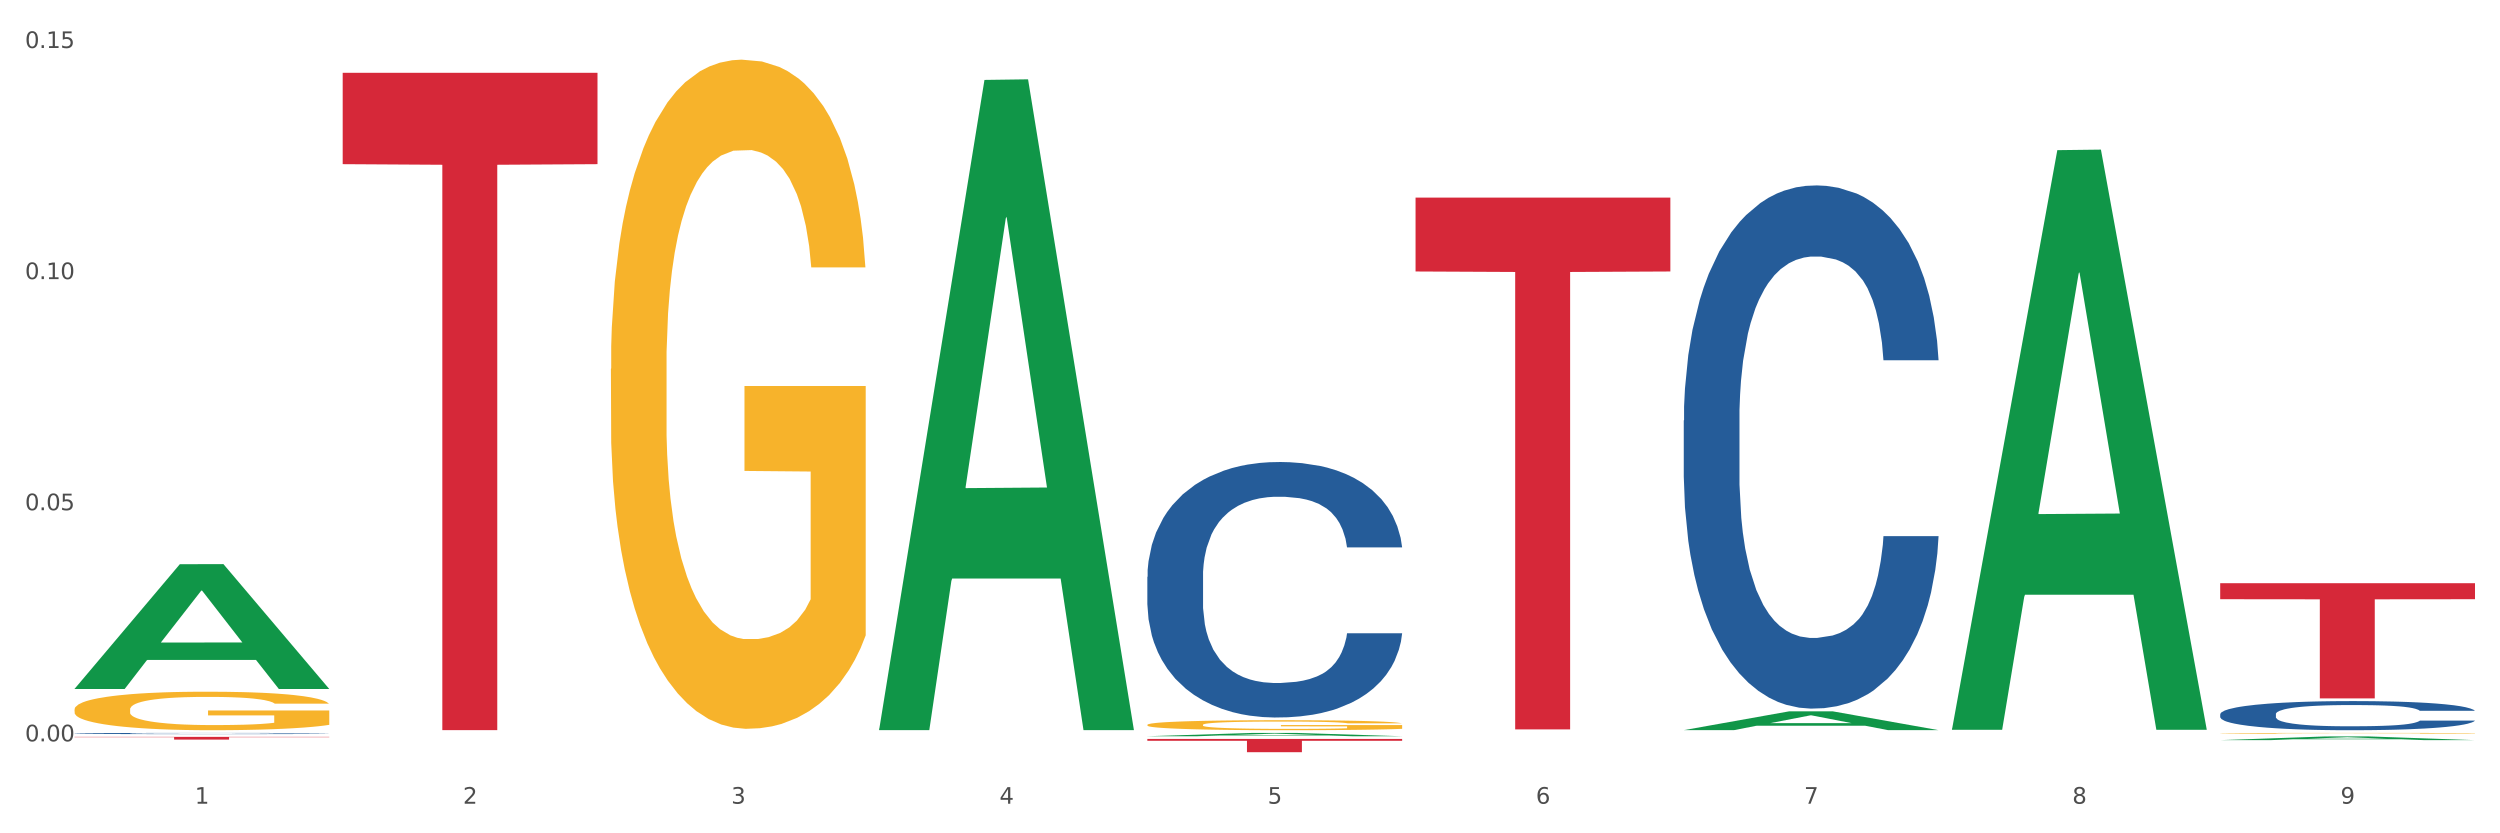<?xml version="1.0" encoding="utf-8" standalone="no"?>
<!DOCTYPE svg PUBLIC "-//W3C//DTD SVG 1.1//EN"
  "http://www.w3.org/Graphics/SVG/1.1/DTD/svg11.dtd">
<svg xmlns:xlink="http://www.w3.org/1999/xlink" width="1080pt" height="360pt" viewBox="0 0 1080 360" xmlns="http://www.w3.org/2000/svg" version="1.1">
 <rect x="0" y="0" width="1080" height="360" fill="#333333" stroke="none"/>
 <defs>
  <style type="text/css">*{stroke-linejoin: round; stroke-linecap: butt}</style>
 </defs>
 <g id="figure_1">
  <g id="patch_1">
   <path d="M 0 360 
L 1080 360 
L 1080 0 
L 0 0 
z
" style="fill: #ffffff; stroke: #ffffff; stroke-linejoin: miter"/>
  </g>
  <g id="axes_1">
   <g id="matplotlib.axis_1">
    <g id="xtick_1">
     <g id="text_1">
      <!-- 1 -->
      <g style="fill: #4d4d4d" transform="translate(84.159 347.204) scale(0.096 -0.096)">
       <defs>
        <path id="DejaVuSans-31" d="M 794 531 
L 1825 531 
L 1825 4091 
L 703 3866 
L 703 4441 
L 1819 4666 
L 2450 4666 
L 2450 531 
L 3481 531 
L 3481 0 
L 794 0 
L 794 531 
z
" transform="scale(0.016)"/>
       </defs>
       <use xlink:href="#DejaVuSans-31"/>
      </g>
     </g>
    </g>
    <g id="xtick_2">
     <g id="text_2">
      <!-- 2 -->
      <g style="fill: #4d4d4d" transform="translate(200.027 347.204) scale(0.096 -0.096)">
       <defs>
        <path id="DejaVuSans-32" d="M 1228 531 
L 3431 531 
L 3431 0 
L 469 0 
L 469 531 
Q 828 903 1448 1529 
Q 2069 2156 2228 2338 
Q 2531 2678 2651 2914 
Q 2772 3150 2772 3378 
Q 2772 3750 2511 3984 
Q 2250 4219 1831 4219 
Q 1534 4219 1204 4116 
Q 875 4013 500 3803 
L 500 4441 
Q 881 4594 1212 4672 
Q 1544 4750 1819 4750 
Q 2544 4750 2975 4387 
Q 3406 4025 3406 3419 
Q 3406 3131 3298 2873 
Q 3191 2616 2906 2266 
Q 2828 2175 2409 1742 
Q 1991 1309 1228 531 
z
" transform="scale(0.016)"/>
       </defs>
       <use xlink:href="#DejaVuSans-32"/>
      </g>
     </g>
    </g>
    <g id="xtick_3">
     <g id="text_3">
      <!-- 3 -->
      <g style="fill: #4d4d4d" transform="translate(315.896 347.204) scale(0.096 -0.096)">
       <defs>
        <path id="DejaVuSans-33" d="M 2597 2516 
Q 3050 2419 3304 2112 
Q 3559 1806 3559 1356 
Q 3559 666 3084 287 
Q 2609 -91 1734 -91 
Q 1441 -91 1130 -33 
Q 819 25 488 141 
L 488 750 
Q 750 597 1062 519 
Q 1375 441 1716 441 
Q 2309 441 2620 675 
Q 2931 909 2931 1356 
Q 2931 1769 2642 2001 
Q 2353 2234 1838 2234 
L 1294 2234 
L 1294 2753 
L 1863 2753 
Q 2328 2753 2575 2939 
Q 2822 3125 2822 3475 
Q 2822 3834 2567 4026 
Q 2313 4219 1838 4219 
Q 1578 4219 1281 4162 
Q 984 4106 628 3988 
L 628 4550 
Q 988 4650 1302 4700 
Q 1616 4750 1894 4750 
Q 2613 4750 3031 4423 
Q 3450 4097 3450 3541 
Q 3450 3153 3228 2886 
Q 3006 2619 2597 2516 
z
" transform="scale(0.016)"/>
       </defs>
       <use xlink:href="#DejaVuSans-33"/>
      </g>
     </g>
    </g>
    <g id="xtick_4">
     <g id="text_4">
      <!-- 4 -->
      <g style="fill: #4d4d4d" transform="translate(431.765 347.204) scale(0.096 -0.096)">
       <defs>
        <path id="DejaVuSans-34" d="M 2419 4116 
L 825 1625 
L 2419 1625 
L 2419 4116 
z
M 2253 4666 
L 3047 4666 
L 3047 1625 
L 3713 1625 
L 3713 1100 
L 3047 1100 
L 3047 0 
L 2419 0 
L 2419 1100 
L 313 1100 
L 313 1709 
L 2253 4666 
z
" transform="scale(0.016)"/>
       </defs>
       <use xlink:href="#DejaVuSans-34"/>
      </g>
     </g>
    </g>
    <g id="xtick_5">
     <g id="text_5">
      <!-- 5 -->
      <g style="fill: #4d4d4d" transform="translate(547.634 347.204) scale(0.096 -0.096)">
       <defs>
        <path id="DejaVuSans-35" d="M 691 4666 
L 3169 4666 
L 3169 4134 
L 1269 4134 
L 1269 2991 
Q 1406 3038 1543 3061 
Q 1681 3084 1819 3084 
Q 2600 3084 3056 2656 
Q 3513 2228 3513 1497 
Q 3513 744 3044 326 
Q 2575 -91 1722 -91 
Q 1428 -91 1123 -41 
Q 819 9 494 109 
L 494 744 
Q 775 591 1075 516 
Q 1375 441 1709 441 
Q 2250 441 2565 725 
Q 2881 1009 2881 1497 
Q 2881 1984 2565 2268 
Q 2250 2553 1709 2553 
Q 1456 2553 1204 2497 
Q 953 2441 691 2322 
L 691 4666 
z
" transform="scale(0.016)"/>
       </defs>
       <use xlink:href="#DejaVuSans-35"/>
      </g>
     </g>
    </g>
    <g id="xtick_6">
     <g id="text_6">
      <!-- 6 -->
      <g style="fill: #4d4d4d" transform="translate(663.502 347.204) scale(0.096 -0.096)">
       <defs>
        <path id="DejaVuSans-36" d="M 2113 2584 
Q 1688 2584 1439 2293 
Q 1191 2003 1191 1497 
Q 1191 994 1439 701 
Q 1688 409 2113 409 
Q 2538 409 2786 701 
Q 3034 994 3034 1497 
Q 3034 2003 2786 2293 
Q 2538 2584 2113 2584 
z
M 3366 4563 
L 3366 3988 
Q 3128 4100 2886 4159 
Q 2644 4219 2406 4219 
Q 1781 4219 1451 3797 
Q 1122 3375 1075 2522 
Q 1259 2794 1537 2939 
Q 1816 3084 2150 3084 
Q 2853 3084 3261 2657 
Q 3669 2231 3669 1497 
Q 3669 778 3244 343 
Q 2819 -91 2113 -91 
Q 1303 -91 875 529 
Q 447 1150 447 2328 
Q 447 3434 972 4092 
Q 1497 4750 2381 4750 
Q 2619 4750 2861 4703 
Q 3103 4656 3366 4563 
z
" transform="scale(0.016)"/>
       </defs>
       <use xlink:href="#DejaVuSans-36"/>
      </g>
     </g>
    </g>
    <g id="xtick_7">
     <g id="text_7">
      <!-- 7 -->
      <g style="fill: #4d4d4d" transform="translate(779.371 347.204) scale(0.096 -0.096)">
       <defs>
        <path id="DejaVuSans-37" d="M 525 4666 
L 3525 4666 
L 3525 4397 
L 1831 0 
L 1172 0 
L 2766 4134 
L 525 4134 
L 525 4666 
z
" transform="scale(0.016)"/>
       </defs>
       <use xlink:href="#DejaVuSans-37"/>
      </g>
     </g>
    </g>
    <g id="xtick_8">
     <g id="text_8">
      <!-- 8 -->
      <g style="fill: #4d4d4d" transform="translate(895.24 347.204) scale(0.096 -0.096)">
       <defs>
        <path id="DejaVuSans-38" d="M 2034 2216 
Q 1584 2216 1326 1975 
Q 1069 1734 1069 1313 
Q 1069 891 1326 650 
Q 1584 409 2034 409 
Q 2484 409 2743 651 
Q 3003 894 3003 1313 
Q 3003 1734 2745 1975 
Q 2488 2216 2034 2216 
z
M 1403 2484 
Q 997 2584 770 2862 
Q 544 3141 544 3541 
Q 544 4100 942 4425 
Q 1341 4750 2034 4750 
Q 2731 4750 3128 4425 
Q 3525 4100 3525 3541 
Q 3525 3141 3298 2862 
Q 3072 2584 2669 2484 
Q 3125 2378 3379 2068 
Q 3634 1759 3634 1313 
Q 3634 634 3220 271 
Q 2806 -91 2034 -91 
Q 1263 -91 848 271 
Q 434 634 434 1313 
Q 434 1759 690 2068 
Q 947 2378 1403 2484 
z
M 1172 3481 
Q 1172 3119 1398 2916 
Q 1625 2713 2034 2713 
Q 2441 2713 2670 2916 
Q 2900 3119 2900 3481 
Q 2900 3844 2670 4047 
Q 2441 4250 2034 4250 
Q 1625 4250 1398 4047 
Q 1172 3844 1172 3481 
z
" transform="scale(0.016)"/>
       </defs>
       <use xlink:href="#DejaVuSans-38"/>
      </g>
     </g>
    </g>
    <g id="xtick_9">
     <g id="text_9">
      <!-- 9 -->
      <g style="fill: #4d4d4d" transform="translate(1011.108 347.204) scale(0.096 -0.096)">
       <defs>
        <path id="DejaVuSans-39" d="M 703 97 
L 703 672 
Q 941 559 1184 500 
Q 1428 441 1663 441 
Q 2288 441 2617 861 
Q 2947 1281 2994 2138 
Q 2813 1869 2534 1725 
Q 2256 1581 1919 1581 
Q 1219 1581 811 2004 
Q 403 2428 403 3163 
Q 403 3881 828 4315 
Q 1253 4750 1959 4750 
Q 2769 4750 3195 4129 
Q 3622 3509 3622 2328 
Q 3622 1225 3098 567 
Q 2575 -91 1691 -91 
Q 1453 -91 1209 -44 
Q 966 3 703 97 
z
M 1959 2075 
Q 2384 2075 2632 2365 
Q 2881 2656 2881 3163 
Q 2881 3666 2632 3958 
Q 2384 4250 1959 4250 
Q 1534 4250 1286 3958 
Q 1038 3666 1038 3163 
Q 1038 2656 1286 2365 
Q 1534 2075 1959 2075 
z
" transform="scale(0.016)"/>
       </defs>
       <use xlink:href="#DejaVuSans-39"/>
      </g>
     </g>
    </g>
    <g id="xtick_10"/>
    <g id="xtick_11"/>
    <g id="xtick_12"/>
    <g id="xtick_13"/>
    <g id="xtick_14"/>
    <g id="xtick_15"/>
    <g id="xtick_16"/>
    <g id="xtick_17"/>
   </g>
   <g id="matplotlib.axis_2">
    <g id="ytick_1">
     <g id="text_10">
      <!-- 0.00 -->
      <g style="fill: #4d4d4d" transform="translate(10.8 320.267) scale(0.096 -0.096)">
       <defs>
        <path id="DejaVuSans-30" d="M 2034 4250 
Q 1547 4250 1301 3770 
Q 1056 3291 1056 2328 
Q 1056 1369 1301 889 
Q 1547 409 2034 409 
Q 2525 409 2770 889 
Q 3016 1369 3016 2328 
Q 3016 3291 2770 3770 
Q 2525 4250 2034 4250 
z
M 2034 4750 
Q 2819 4750 3233 4129 
Q 3647 3509 3647 2328 
Q 3647 1150 3233 529 
Q 2819 -91 2034 -91 
Q 1250 -91 836 529 
Q 422 1150 422 2328 
Q 422 3509 836 4129 
Q 1250 4750 2034 4750 
z
" transform="scale(0.016)"/>
        <path id="DejaVuSans-2e" d="M 684 794 
L 1344 794 
L 1344 0 
L 684 0 
L 684 794 
z
" transform="scale(0.016)"/>
       </defs>
       <use xlink:href="#DejaVuSans-30"/>
       <use xlink:href="#DejaVuSans-2e" transform="translate(63.623 0)"/>
       <use xlink:href="#DejaVuSans-30" transform="translate(95.41 0)"/>
       <use xlink:href="#DejaVuSans-30" transform="translate(159.033 0)"/>
      </g>
     </g>
    </g>
    <g id="ytick_2">
     <g id="text_11">
      <!-- 0.05 -->
      <g style="fill: #4d4d4d" transform="translate(10.8 220.424) scale(0.096 -0.096)">
       <use xlink:href="#DejaVuSans-30"/>
       <use xlink:href="#DejaVuSans-2e" transform="translate(63.623 0)"/>
       <use xlink:href="#DejaVuSans-30" transform="translate(95.41 0)"/>
       <use xlink:href="#DejaVuSans-35" transform="translate(159.033 0)"/>
      </g>
     </g>
    </g>
    <g id="ytick_3">
     <g id="text_12">
      <!-- 0.10 -->
      <g style="fill: #4d4d4d" transform="translate(10.8 120.582) scale(0.096 -0.096)">
       <use xlink:href="#DejaVuSans-30"/>
       <use xlink:href="#DejaVuSans-2e" transform="translate(63.623 0)"/>
       <use xlink:href="#DejaVuSans-31" transform="translate(95.41 0)"/>
       <use xlink:href="#DejaVuSans-30" transform="translate(159.033 0)"/>
      </g>
     </g>
    </g>
    <g id="ytick_4">
     <g id="text_13">
      <!-- 0.15 -->
      <g style="fill: #4d4d4d" transform="translate(10.8 20.739) scale(0.096 -0.096)">
       <use xlink:href="#DejaVuSans-30"/>
       <use xlink:href="#DejaVuSans-2e" transform="translate(63.623 0)"/>
       <use xlink:href="#DejaVuSans-31" transform="translate(95.41 0)"/>
       <use xlink:href="#DejaVuSans-35" transform="translate(159.033 0)"/>
      </g>
     </g>
    </g>
    <g id="ytick_5"/>
    <g id="ytick_6"/>
    <g id="ytick_7"/>
   </g>
   <g id="PolyCollection_1">
    <path d="M 32.175 297.55 
L 32.288 297.499 
L 77.68 243.74 
L 96.518 243.69 
L 142.25 297.651 
L 120.462 297.651 
L 110.589 285.086 
L 63.722 285.086 
L 63.382 285.288 
L 53.85 297.651 
L 32.175 297.651 
L 32.175 297.55 
L 69.623 277.587 
L 104.689 277.536 
L 87.326 255.191 
L 87.099 255.09 
L 86.872 255.242 
L 69.51 277.536 
L 69.623 277.587 
L 32.175 297.55 
z
" clip-path="url(#pfe34652da9)" style="fill: #109648"/>
    <path d="M 495.65 319.218 
L 605.725 319.218 
L 605.725 320.015 
L 562.425 320.02 
L 562.425 324.95 
L 538.689 324.95 
L 538.689 320.02 
L 495.65 320.015 
L 495.65 319.224 
L 495.65 319.218 
z
" clip-path="url(#pfe34652da9)" style="fill: #d62839"/>
    <path d="M 148.044 31.452 
L 258.119 31.452 
L 258.119 70.915 
L 214.819 71.182 
L 214.819 315.426 
L 191.083 315.426 
L 191.083 71.182 
L 148.044 70.915 
L 148.044 31.718 
L 148.044 31.452 
z
" clip-path="url(#pfe34652da9)" style="fill: #d62839"/>
    <path d="M 32.175 318.315 
L 142.25 318.315 
L 142.25 318.481 
L 98.951 318.482 
L 98.951 319.511 
L 75.214 319.511 
L 75.214 318.482 
L 32.175 318.481 
L 32.175 318.316 
L 32.175 318.315 
z
" clip-path="url(#pfe34652da9)" style="fill: #d62839"/>
    <path d="M 32.175 316.859 
L 32.305 316.858 
L 32.305 316.844 
L 32.695 316.826 
L 34.127 316.792 
L 35.948 316.766 
L 39.071 316.736 
L 40.762 316.723 
L 42.974 316.709 
L 47.528 316.687 
L 52.733 316.667 
L 56.376 316.656 
L 59.108 316.65 
L 65.224 316.637 
L 68.737 316.632 
L 72.38 316.628 
L 75.503 316.625 
L 80.707 316.621 
L 84.871 316.62 
L 89.685 316.62 
L 93.718 316.62 
L 99.053 316.622 
L 106.86 316.628 
L 109.852 316.631 
L 113.886 316.637 
L 118.049 316.645 
L 121.432 316.653 
L 125.336 316.664 
L 129.369 316.678 
L 133.273 316.697 
L 136.005 316.714 
L 138.217 316.732 
L 140.168 316.754 
L 141.6 316.777 
L 142.25 316.797 
L 118.44 316.797 
L 117.789 316.779 
L 116.488 316.76 
L 115.187 316.747 
L 113.756 316.736 
L 111.544 316.724 
L 109.592 316.716 
L 106.339 316.707 
L 103.347 316.701 
L 100.874 316.698 
L 97.882 316.695 
L 91.506 316.692 
L 86.952 316.692 
L 84.09 316.693 
L 80.577 316.695 
L 77.584 316.699 
L 74.071 316.705 
L 71.339 316.711 
L 68.607 316.719 
L 67.045 316.725 
L 64.703 316.736 
L 63.142 316.744 
L 61.06 316.759 
L 59.889 316.77 
L 57.807 316.798 
L 56.896 316.818 
L 56.506 316.832 
L 56.246 316.848 
L 56.246 316.924 
L 57.027 316.958 
L 57.677 316.972 
L 58.718 316.989 
L 60.67 317.01 
L 63.532 317.031 
L 66.525 317.046 
L 68.997 317.055 
L 71.339 317.062 
L 73.681 317.067 
L 76.543 317.072 
L 78.885 317.075 
L 82.398 317.078 
L 86.562 317.08 
L 89.815 317.08 
L 96.451 317.077 
L 99.443 317.075 
L 102.306 317.071 
L 105.428 317.066 
L 107.901 317.06 
L 109.332 317.056 
L 111.674 317.047 
L 113.495 317.037 
L 115.057 317.026 
L 116.098 317.016 
L 117.269 317.001 
L 118.179 316.985 
L 118.44 316.976 
L 142.25 316.976 
L 141.73 316.994 
L 140.819 317.011 
L 138.997 317.033 
L 137.566 317.047 
L 135.354 317.063 
L 133.012 317.076 
L 129.759 317.091 
L 126.767 317.102 
L 123.644 317.112 
L 120.261 317.121 
L 114.146 317.133 
L 111.934 317.136 
L 107.25 317.142 
L 103.607 317.146 
L 98.272 317.149 
L 92.807 317.151 
L 87.083 317.152 
L 82.008 317.151 
L 76.413 317.148 
L 72.9 317.145 
L 68.997 317.14 
L 64.443 317.134 
L 60.149 317.125 
L 56.116 317.116 
L 52.342 317.104 
L 48.829 317.092 
L 44.275 317.071 
L 40.893 317.05 
L 38.42 317.032 
L 36.729 317.016 
L 35.037 316.995 
L 34.127 316.981 
L 32.695 316.947 
L 32.175 316.915 
L 32.175 316.859 
z
" clip-path="url(#pfe34652da9)" style="fill: #255c99"/>
    <path d="M 495.65 249.181 
L 495.78 249.081 
L 495.78 246.258 
L 496.17 242.427 
L 497.602 235.371 
L 499.423 230.028 
L 502.546 223.778 
L 504.237 221.157 
L 506.449 218.234 
L 511.003 213.496 
L 516.208 209.463 
L 519.851 207.246 
L 522.583 205.834 
L 528.698 203.314 
L 532.212 202.205 
L 535.855 201.298 
L 538.977 200.693 
L 544.182 199.988 
L 548.345 199.685 
L 553.16 199.584 
L 557.193 199.685 
L 562.528 200.088 
L 570.335 201.298 
L 573.327 202.004 
L 577.361 203.213 
L 581.524 204.826 
L 584.907 206.439 
L 588.81 208.758 
L 592.844 211.782 
L 596.747 215.613 
L 599.48 219.141 
L 601.692 222.871 
L 603.643 227.407 
L 605.075 232.347 
L 605.725 236.48 
L 581.915 236.48 
L 581.264 232.75 
L 579.963 228.718 
L 578.662 225.996 
L 577.23 223.778 
L 575.019 221.258 
L 573.067 219.645 
L 569.814 217.73 
L 566.821 216.52 
L 564.349 215.814 
L 561.357 215.209 
L 554.981 214.605 
L 550.427 214.605 
L 547.565 214.806 
L 544.052 215.31 
L 541.059 216.016 
L 537.546 217.226 
L 534.814 218.536 
L 532.081 220.25 
L 530.52 221.459 
L 528.178 223.677 
L 526.617 225.492 
L 524.535 228.617 
L 523.364 230.834 
L 521.282 236.58 
L 520.371 240.814 
L 519.981 243.738 
L 519.721 246.964 
L 519.721 262.689 
L 520.501 269.746 
L 521.152 272.77 
L 522.193 276.198 
L 524.145 280.633 
L 527.007 284.968 
L 530 288.093 
L 532.472 290.008 
L 534.814 291.42 
L 537.156 292.528 
L 540.018 293.536 
L 542.36 294.141 
L 545.873 294.746 
L 550.037 295.049 
L 553.29 295.049 
L 559.925 294.545 
L 562.918 294.04 
L 565.781 293.335 
L 568.903 292.226 
L 571.375 291.016 
L 572.807 290.109 
L 575.149 288.194 
L 576.97 286.178 
L 578.532 283.859 
L 579.573 281.843 
L 580.744 278.819 
L 581.654 275.391 
L 581.915 273.577 
L 605.725 273.577 
L 605.205 277.206 
L 604.294 280.734 
L 602.472 285.472 
L 601.041 288.194 
L 598.829 291.52 
L 596.487 294.343 
L 593.234 297.468 
L 590.242 299.786 
L 587.119 301.803 
L 583.736 303.617 
L 577.621 306.137 
L 575.409 306.843 
L 570.725 308.053 
L 567.082 308.758 
L 561.747 309.464 
L 556.282 309.867 
L 550.557 309.968 
L 545.483 309.766 
L 539.888 309.162 
L 536.375 308.557 
L 532.472 307.649 
L 527.918 306.238 
L 523.624 304.524 
L 519.591 302.508 
L 515.817 300.19 
L 512.304 297.569 
L 507.75 293.234 
L 504.367 289 
L 501.895 285.069 
L 500.204 281.742 
L 498.512 277.508 
L 497.602 274.585 
L 496.17 267.528 
L 495.65 260.976 
L 495.65 249.181 
z
" clip-path="url(#pfe34652da9)" style="fill: #255c99"/>
    <path d="M 727.387 181.655 
L 727.517 181.448 
L 727.517 175.668 
L 727.908 167.824 
L 729.339 153.374 
L 731.161 142.434 
L 734.283 129.635 
L 735.975 124.268 
L 738.187 118.282 
L 742.741 108.58 
L 747.945 100.323 
L 751.588 95.782 
L 754.321 92.892 
L 760.436 87.731 
L 763.949 85.46 
L 767.592 83.603 
L 770.715 82.364 
L 775.919 80.919 
L 780.083 80.3 
L 784.897 80.093 
L 788.931 80.3 
L 794.265 81.125 
L 802.072 83.603 
L 805.065 85.048 
L 809.098 87.525 
L 813.262 90.827 
L 816.645 94.13 
L 820.548 98.878 
L 824.581 105.071 
L 828.485 112.915 
L 831.217 120.14 
L 833.429 127.778 
L 835.381 137.067 
L 836.812 147.182 
L 837.463 155.645 
L 813.652 155.645 
L 813.001 148.007 
L 811.7 139.75 
L 810.399 134.177 
L 808.968 129.635 
L 806.756 124.475 
L 804.804 121.172 
L 801.551 117.25 
L 798.559 114.773 
L 796.087 113.328 
L 793.094 112.089 
L 786.719 110.851 
L 782.165 110.851 
L 779.302 111.264 
L 775.789 112.296 
L 772.797 113.741 
L 769.284 116.218 
L 766.551 118.901 
L 763.819 122.411 
L 762.257 124.888 
L 759.915 129.429 
L 758.354 133.145 
L 756.272 139.544 
L 755.101 144.085 
L 753.019 155.851 
L 752.109 164.521 
L 751.718 170.508 
L 751.458 177.113 
L 751.458 209.316 
L 752.239 223.765 
L 752.889 229.958 
L 753.93 236.977 
L 755.882 246.059 
L 758.744 254.936 
L 761.737 261.335 
L 764.209 265.257 
L 766.551 268.147 
L 768.893 270.417 
L 771.756 272.482 
L 774.098 273.72 
L 777.611 274.959 
L 781.774 275.578 
L 785.027 275.578 
L 791.663 274.546 
L 794.656 273.514 
L 797.518 272.069 
L 800.641 269.798 
L 803.113 267.321 
L 804.544 265.463 
L 806.886 261.541 
L 808.708 257.413 
L 810.269 252.665 
L 811.31 248.536 
L 812.481 242.344 
L 813.392 235.325 
L 813.652 231.609 
L 837.463 231.609 
L 836.942 239.041 
L 836.031 246.266 
L 834.21 255.968 
L 832.779 261.541 
L 830.567 268.353 
L 828.225 274.133 
L 824.972 280.532 
L 821.979 285.28 
L 818.856 289.409 
L 815.474 293.124 
L 809.358 298.285 
L 807.146 299.73 
L 802.462 302.207 
L 798.819 303.652 
L 793.485 305.097 
L 788.02 305.923 
L 782.295 306.129 
L 777.22 305.716 
L 771.626 304.478 
L 768.113 303.239 
L 764.209 301.381 
L 759.655 298.491 
L 755.362 294.982 
L 751.328 290.853 
L 747.555 286.106 
L 744.042 280.739 
L 739.488 271.862 
L 736.105 263.193 
L 733.633 255.142 
L 731.941 248.33 
L 730.25 239.66 
L 729.339 233.674 
L 727.908 219.224 
L 727.387 205.806 
L 727.387 181.655 
z
" clip-path="url(#pfe34652da9)" style="fill: #255c99"/>
    <path d="M 959.125 308.525 
L 959.255 308.514 
L 959.255 308.192 
L 959.645 307.755 
L 961.076 306.951 
L 962.898 306.341 
L 966.021 305.629 
L 967.712 305.33 
L 969.924 304.997 
L 974.478 304.456 
L 979.683 303.997 
L 983.326 303.744 
L 986.058 303.583 
L 992.173 303.296 
L 995.686 303.169 
L 999.33 303.066 
L 1002.452 302.997 
L 1007.657 302.916 
L 1011.82 302.882 
L 1016.635 302.87 
L 1020.668 302.882 
L 1026.003 302.928 
L 1033.809 303.066 
L 1036.802 303.146 
L 1040.835 303.284 
L 1044.999 303.468 
L 1048.382 303.652 
L 1052.285 303.916 
L 1056.319 304.261 
L 1060.222 304.698 
L 1062.955 305.1 
L 1065.167 305.525 
L 1067.118 306.043 
L 1068.549 306.606 
L 1069.2 307.077 
L 1045.389 307.077 
L 1044.739 306.652 
L 1043.438 306.192 
L 1042.137 305.882 
L 1040.705 305.629 
L 1038.493 305.341 
L 1036.542 305.158 
L 1033.289 304.939 
L 1030.296 304.801 
L 1027.824 304.721 
L 1024.832 304.652 
L 1018.456 304.583 
L 1013.902 304.583 
L 1011.04 304.606 
L 1007.527 304.663 
L 1004.534 304.744 
L 1001.021 304.882 
L 998.289 305.031 
L 995.556 305.227 
L 993.995 305.364 
L 991.653 305.617 
L 990.092 305.824 
L 988.01 306.181 
L 986.839 306.433 
L 984.757 307.089 
L 983.846 307.571 
L 983.456 307.905 
L 983.196 308.272 
L 983.196 310.065 
L 983.976 310.87 
L 984.627 311.215 
L 985.668 311.606 
L 987.619 312.111 
L 990.482 312.606 
L 993.474 312.962 
L 995.947 313.18 
L 998.289 313.341 
L 1000.631 313.468 
L 1003.493 313.583 
L 1005.835 313.652 
L 1009.348 313.72 
L 1013.512 313.755 
L 1016.765 313.755 
L 1023.4 313.698 
L 1026.393 313.64 
L 1029.255 313.56 
L 1032.378 313.433 
L 1034.85 313.295 
L 1036.282 313.192 
L 1038.624 312.973 
L 1040.445 312.744 
L 1042.006 312.479 
L 1043.047 312.249 
L 1044.218 311.904 
L 1045.129 311.514 
L 1045.389 311.307 
L 1069.2 311.307 
L 1068.68 311.721 
L 1067.769 312.123 
L 1065.947 312.663 
L 1064.516 312.973 
L 1062.304 313.353 
L 1059.962 313.675 
L 1056.709 314.031 
L 1053.717 314.295 
L 1050.594 314.525 
L 1047.211 314.732 
L 1041.096 315.019 
L 1038.884 315.1 
L 1034.2 315.238 
L 1030.557 315.318 
L 1025.222 315.399 
L 1019.757 315.445 
L 1014.032 315.456 
L 1008.958 315.433 
L 1003.363 315.364 
L 999.85 315.295 
L 995.947 315.192 
L 991.393 315.031 
L 987.099 314.835 
L 983.065 314.606 
L 979.292 314.341 
L 975.779 314.042 
L 971.225 313.548 
L 967.842 313.065 
L 965.37 312.617 
L 963.679 312.238 
L 961.987 311.755 
L 961.076 311.422 
L 959.645 310.617 
L 959.125 309.87 
L 959.125 308.525 
z
" clip-path="url(#pfe34652da9)" style="fill: #255c99"/>
    <path d="M 611.519 85.35 
L 721.594 85.35 
L 721.594 117.279 
L 678.294 117.494 
L 678.294 315.107 
L 654.557 315.107 
L 654.557 117.494 
L 611.519 117.279 
L 611.519 85.566 
L 611.519 85.35 
z
" clip-path="url(#pfe34652da9)" style="fill: #d62839"/>
    <path d="M 959.125 316.783 
L 959.255 316.783 
L 959.255 316.771 
L 959.515 316.761 
L 960.814 316.737 
L 962.764 316.717 
L 964.193 316.706 
L 965.623 316.698 
L 967.312 316.689 
L 969.391 316.68 
L 973.16 316.666 
L 975.5 316.66 
L 978.359 316.653 
L 983.557 316.642 
L 987.326 316.636 
L 991.225 316.631 
L 997.593 316.626 
L 1001.751 316.623 
L 1006.17 316.621 
L 1011.498 316.62 
L 1015.527 316.62 
L 1024.364 316.62 
L 1031.902 316.623 
L 1035.541 316.626 
L 1040.219 316.63 
L 1042.688 316.632 
L 1046.717 316.637 
L 1050.876 316.644 
L 1053.735 316.65 
L 1058.024 316.661 
L 1061.273 316.672 
L 1064.262 316.686 
L 1065.821 316.695 
L 1066.991 316.704 
L 1068.03 316.714 
L 1069.07 316.73 
L 1045.677 316.73 
L 1044.768 316.718 
L 1043.338 316.708 
L 1041.259 316.697 
L 1039.439 316.691 
L 1036.32 316.683 
L 1033.461 316.677 
L 1030.472 316.674 
L 1026.833 316.67 
L 1023.974 316.669 
L 1019.946 316.667 
L 1012.018 316.668 
L 1006.69 316.67 
L 1003.051 316.674 
L 1000.712 316.676 
L 998.632 316.68 
L 996.293 316.684 
L 993.564 316.691 
L 991.614 316.697 
L 989.665 316.705 
L 988.106 316.713 
L 986.676 316.722 
L 985.506 316.731 
L 984.597 316.742 
L 983.817 316.754 
L 983.167 316.774 
L 983.167 316.819 
L 983.427 316.829 
L 984.077 316.842 
L 984.857 316.852 
L 986.156 316.864 
L 987.326 316.872 
L 989.535 316.884 
L 992.004 316.893 
L 993.954 316.899 
L 995.903 316.905 
L 999.282 316.912 
L 1003.051 316.918 
L 1006.3 316.921 
L 1010.718 316.924 
L 1013.708 316.926 
L 1016.307 316.926 
L 1022.675 316.926 
L 1027.223 316.925 
L 1032.292 316.923 
L 1036.19 316.92 
L 1039.439 316.917 
L 1043.078 316.911 
L 1045.418 316.905 
L 1045.418 316.838 
L 1016.827 316.837 
L 1016.827 316.792 
L 1069.2 316.792 
L 1069.2 316.924 
L 1066.991 316.931 
L 1064.521 316.937 
L 1061.922 316.943 
L 1058.024 316.95 
L 1053.345 316.956 
L 1049.186 316.961 
L 1044.768 316.964 
L 1039.569 316.968 
L 1032.811 316.971 
L 1028.653 316.973 
L 1023.454 316.974 
L 1017.346 316.974 
L 1012.018 316.973 
L 1006.82 316.972 
L 1001.361 316.969 
L 996.033 316.964 
L 992.004 316.96 
L 987.976 316.955 
L 983.687 316.948 
L 980.308 316.942 
L 977.709 316.936 
L 974.85 316.929 
L 971.731 316.919 
L 969.391 316.91 
L 967.312 316.901 
L 965.103 316.889 
L 963.543 316.879 
L 961.984 316.867 
L 961.074 316.857 
L 960.034 316.843 
L 959.255 316.822 
L 959.125 316.783 
z
" clip-path="url(#pfe34652da9)" style="fill: #f7b32b"/>
    <path d="M 495.65 313.13 
L 495.78 313.126 
L 495.78 312.984 
L 496.04 312.861 
L 497.339 312.565 
L 499.289 312.32 
L 500.718 312.19 
L 502.148 312.083 
L 503.837 311.977 
L 505.917 311.866 
L 509.685 311.704 
L 512.025 311.621 
L 514.884 311.534 
L 520.082 311.408 
L 523.851 311.337 
L 527.75 311.278 
L 534.118 311.206 
L 538.276 311.175 
L 542.695 311.151 
L 548.023 311.135 
L 552.052 311.131 
L 560.889 311.143 
L 568.427 311.179 
L 572.066 311.206 
L 576.744 311.254 
L 579.214 311.285 
L 583.242 311.349 
L 587.401 311.432 
L 590.26 311.503 
L 594.549 311.637 
L 597.798 311.771 
L 600.787 311.937 
L 602.346 312.052 
L 603.516 312.158 
L 604.556 312.281 
L 605.595 312.474 
L 582.203 312.474 
L 581.293 312.336 
L 579.863 312.206 
L 577.784 312.079 
L 575.965 312 
L 572.846 311.902 
L 569.986 311.838 
L 566.997 311.791 
L 563.359 311.751 
L 560.499 311.732 
L 556.471 311.716 
L 548.543 311.72 
L 543.215 311.751 
L 539.576 311.791 
L 537.237 311.827 
L 535.157 311.866 
L 532.818 311.921 
L 530.089 312.004 
L 528.14 312.079 
L 526.19 312.174 
L 524.631 312.269 
L 523.201 312.379 
L 522.032 312.498 
L 521.122 312.62 
L 520.342 312.77 
L 519.692 313.019 
L 519.692 313.56 
L 519.952 313.683 
L 520.602 313.845 
L 521.382 313.967 
L 522.681 314.113 
L 523.851 314.212 
L 526.06 314.354 
L 528.529 314.473 
L 530.479 314.548 
L 532.428 314.611 
L 535.807 314.698 
L 539.576 314.769 
L 542.825 314.812 
L 547.244 314.852 
L 550.233 314.868 
L 552.832 314.876 
L 559.2 314.876 
L 563.748 314.864 
L 568.817 314.836 
L 572.716 314.8 
L 575.965 314.757 
L 579.603 314.686 
L 581.943 314.619 
L 581.943 313.793 
L 553.352 313.789 
L 553.352 313.24 
L 605.725 313.24 
L 605.725 314.852 
L 603.516 314.935 
L 601.047 315.01 
L 598.447 315.077 
L 594.549 315.16 
L 589.87 315.239 
L 585.711 315.294 
L 581.293 315.342 
L 576.094 315.385 
L 569.337 315.424 
L 565.178 315.44 
L 559.98 315.452 
L 553.871 315.456 
L 548.543 315.448 
L 543.345 315.428 
L 537.887 315.393 
L 532.558 315.342 
L 528.529 315.29 
L 524.501 315.227 
L 520.212 315.144 
L 516.833 315.065 
L 514.234 314.994 
L 511.375 314.903 
L 508.256 314.785 
L 505.917 314.678 
L 503.837 314.567 
L 501.628 314.425 
L 500.068 314.303 
L 498.509 314.149 
L 497.599 314.034 
L 496.56 313.857 
L 495.78 313.608 
L 495.65 313.13 
z
" clip-path="url(#pfe34652da9)" style="fill: #f7b32b"/>
    <path d="M 263.912 159.35 
L 264.042 159.086 
L 264.042 149.582 
L 264.302 141.397 
L 265.602 121.596 
L 267.551 105.227 
L 268.981 96.515 
L 270.41 89.387 
L 272.1 82.258 
L 274.179 74.866 
L 277.948 64.041 
L 280.287 58.497 
L 283.146 52.689 
L 288.345 44.24 
L 292.114 39.488 
L 296.012 35.528 
L 302.38 30.776 
L 306.539 28.664 
L 310.958 27.08 
L 316.286 26.024 
L 320.315 25.759 
L 329.152 26.552 
L 336.689 28.928 
L 340.328 30.776 
L 345.007 33.944 
L 347.476 36.056 
L 351.505 40.28 
L 355.663 45.824 
L 358.523 50.577 
L 362.811 59.553 
L 366.06 68.53 
L 369.049 79.618 
L 370.609 87.275 
L 371.778 94.403 
L 372.818 102.587 
L 373.858 115.524 
L 350.465 115.524 
L 349.555 106.283 
L 348.126 97.571 
L 346.047 89.123 
L 344.227 83.842 
L 341.108 77.242 
L 338.249 73.018 
L 335.26 69.85 
L 331.621 67.21 
L 328.762 65.889 
L 324.733 64.833 
L 316.806 65.097 
L 311.477 67.21 
L 307.839 69.85 
L 305.499 72.226 
L 303.42 74.866 
L 301.081 78.562 
L 298.352 84.106 
L 296.402 89.123 
L 294.453 95.459 
L 292.893 101.795 
L 291.464 109.188 
L 290.294 117.108 
L 289.384 125.292 
L 288.605 135.325 
L 287.955 151.958 
L 287.955 188.127 
L 288.215 196.312 
L 288.865 207.136 
L 289.644 215.321 
L 290.944 225.089 
L 292.114 231.69 
L 294.323 241.194 
L 296.792 249.114 
L 298.741 254.131 
L 300.691 258.355 
L 304.07 264.163 
L 307.839 268.915 
L 311.088 271.82 
L 315.506 274.46 
L 318.495 275.516 
L 321.094 276.044 
L 327.462 276.044 
L 332.011 275.252 
L 337.079 273.404 
L 340.978 271.028 
L 344.227 268.123 
L 347.866 263.371 
L 350.205 258.883 
L 350.205 203.704 
L 321.614 203.44 
L 321.614 166.742 
L 373.988 166.742 
L 373.988 274.46 
L 371.778 280.004 
L 369.309 285.02 
L 366.71 289.508 
L 362.811 295.053 
L 358.133 300.333 
L 353.974 304.029 
L 349.555 307.197 
L 344.357 310.101 
L 337.599 312.742 
L 333.44 313.798 
L 328.242 314.59 
L 322.134 314.854 
L 316.806 314.326 
L 311.607 313.006 
L 306.149 310.629 
L 300.821 307.197 
L 296.792 303.765 
L 292.763 299.541 
L 288.475 293.997 
L 285.096 288.716 
L 282.497 283.964 
L 279.637 277.892 
L 276.518 269.971 
L 274.179 262.843 
L 272.1 255.451 
L 269.891 245.946 
L 268.331 237.762 
L 266.772 227.465 
L 265.862 219.809 
L 264.822 207.928 
L 264.042 191.296 
L 263.912 159.35 
z
" clip-path="url(#pfe34652da9)" style="fill: #f7b32b"/>
    <path d="M 32.175 306.505 
L 32.305 306.49 
L 32.305 305.942 
L 32.565 305.471 
L 33.864 304.332 
L 35.814 303.389 
L 37.243 302.888 
L 38.673 302.477 
L 40.362 302.067 
L 42.442 301.642 
L 46.211 301.018 
L 48.55 300.699 
L 51.409 300.365 
L 56.607 299.879 
L 60.376 299.605 
L 64.275 299.377 
L 70.643 299.104 
L 74.802 298.982 
L 79.22 298.891 
L 84.548 298.83 
L 88.577 298.815 
L 97.414 298.86 
L 104.952 298.997 
L 108.591 299.104 
L 113.269 299.286 
L 115.739 299.408 
L 119.767 299.651 
L 123.926 299.97 
L 126.785 300.243 
L 131.074 300.76 
L 134.323 301.277 
L 137.312 301.915 
L 138.871 302.356 
L 140.041 302.766 
L 141.081 303.237 
L 142.12 303.982 
L 118.728 303.982 
L 117.818 303.45 
L 116.388 302.949 
L 114.309 302.462 
L 112.49 302.158 
L 109.371 301.778 
L 106.512 301.535 
L 103.522 301.353 
L 99.884 301.201 
L 97.025 301.125 
L 92.996 301.064 
L 85.068 301.079 
L 79.74 301.201 
L 76.101 301.353 
L 73.762 301.49 
L 71.683 301.642 
L 69.343 301.854 
L 66.614 302.173 
L 64.665 302.462 
L 62.715 302.827 
L 61.156 303.192 
L 59.726 303.617 
L 58.557 304.073 
L 57.647 304.544 
L 56.867 305.122 
L 56.217 306.079 
L 56.217 308.161 
L 56.477 308.632 
L 57.127 309.255 
L 57.907 309.727 
L 59.206 310.289 
L 60.376 310.669 
L 62.585 311.216 
L 65.055 311.672 
L 67.004 311.961 
L 68.953 312.204 
L 72.332 312.538 
L 76.101 312.812 
L 79.35 312.979 
L 83.769 313.131 
L 86.758 313.192 
L 89.357 313.222 
L 95.725 313.222 
L 100.274 313.176 
L 105.342 313.07 
L 109.241 312.933 
L 112.49 312.766 
L 116.129 312.493 
L 118.468 312.234 
L 118.468 309.058 
L 89.877 309.043 
L 89.877 306.93 
L 142.25 306.93 
L 142.25 313.131 
L 140.041 313.45 
L 137.572 313.739 
L 134.973 313.997 
L 131.074 314.316 
L 126.395 314.62 
L 122.237 314.833 
L 117.818 315.015 
L 112.62 315.183 
L 105.862 315.334 
L 101.703 315.395 
L 96.505 315.441 
L 90.397 315.456 
L 85.068 315.426 
L 79.87 315.35 
L 74.412 315.213 
L 69.083 315.015 
L 65.055 314.818 
L 61.026 314.575 
L 56.737 314.255 
L 53.358 313.952 
L 50.759 313.678 
L 47.9 313.328 
L 44.781 312.873 
L 42.442 312.462 
L 40.362 312.037 
L 38.153 311.49 
L 36.594 311.018 
L 35.034 310.426 
L 34.124 309.985 
L 33.085 309.301 
L 32.305 308.344 
L 32.175 306.505 
z
" clip-path="url(#pfe34652da9)" style="fill: #f7b32b"/>
    <path d="M 959.125 251.942 
L 1069.2 251.942 
L 1069.2 258.857 
L 1025.9 258.904 
L 1025.9 301.707 
L 1002.164 301.707 
L 1002.164 258.904 
L 959.125 258.857 
L 959.125 251.988 
L 959.125 251.942 
z
" clip-path="url(#pfe34652da9)" style="fill: #d62839"/>
    <path d="M 379.781 314.877 
L 379.895 314.613 
L 425.286 34.526 
L 444.124 34.262 
L 489.856 315.405 
L 468.068 315.405 
L 458.196 249.937 
L 411.328 249.937 
L 410.988 250.993 
L 401.456 315.405 
L 379.781 315.405 
L 379.781 314.877 
L 417.229 210.867 
L 452.295 210.603 
L 434.932 94.186 
L 434.705 93.658 
L 434.478 94.45 
L 417.116 210.603 
L 417.229 210.867 
L 379.781 314.877 
z
" clip-path="url(#pfe34652da9)" style="fill: #109648"/>
    <path d="M 495.65 318.052 
L 495.763 318.051 
L 541.155 316.621 
L 559.993 316.62 
L 605.725 318.055 
L 583.937 318.055 
L 574.064 317.721 
L 527.197 317.721 
L 526.857 317.726 
L 517.324 318.055 
L 495.65 318.055 
L 495.65 318.052 
L 533.098 317.521 
L 568.163 317.52 
L 550.801 316.925 
L 550.574 316.923 
L 550.347 316.927 
L 532.985 317.52 
L 533.098 317.521 
L 495.65 318.052 
z
" clip-path="url(#pfe34652da9)" style="fill: #109648"/>
    <path d="M 727.387 315.409 
L 727.501 315.402 
L 772.893 307.3 
L 791.73 307.292 
L 837.463 315.425 
L 815.674 315.425 
L 805.802 313.531 
L 758.935 313.531 
L 758.594 313.561 
L 749.062 315.425 
L 727.387 315.425 
L 727.387 315.409 
L 764.836 312.401 
L 799.901 312.393 
L 782.538 309.026 
L 782.311 309.01 
L 782.084 309.033 
L 764.722 312.393 
L 764.836 312.401 
L 727.387 315.409 
z
" clip-path="url(#pfe34652da9)" style="fill: #109648"/>
    <path d="M 843.256 314.812 
L 843.369 314.576 
L 888.761 64.868 
L 907.599 64.632 
L 953.331 315.282 
L 931.543 315.282 
L 921.67 256.915 
L 874.803 256.915 
L 874.463 257.856 
L 864.931 315.282 
L 843.256 315.282 
L 843.256 314.812 
L 880.704 222.083 
L 915.77 221.847 
L 898.407 118.057 
L 898.18 117.586 
L 897.953 118.292 
L 880.591 221.847 
L 880.704 222.083 
L 843.256 314.812 
z
" clip-path="url(#pfe34652da9)" style="fill: #109648"/>
    <path d="M 959.125 319.741 
L 959.238 319.739 
L 1004.63 318.139 
L 1023.468 318.137 
L 1069.2 319.744 
L 1047.412 319.744 
L 1037.539 319.37 
L 990.672 319.37 
L 990.332 319.376 
L 980.799 319.744 
L 959.125 319.744 
L 959.125 319.741 
L 996.573 319.146 
L 1031.638 319.145 
L 1014.276 318.48 
L 1014.049 318.477 
L 1013.822 318.481 
L 996.46 319.145 
L 996.573 319.146 
L 959.125 319.741 
z
" clip-path="url(#pfe34652da9)" style="fill: #109648"/>
   </g>
  </g>
 </g>
 <defs>
  <clipPath id="pfe34652da9">
   <rect x="32.175" y="10.8" width="1037.025" height="329.109"/>
  </clipPath>
 </defs>
</svg>
